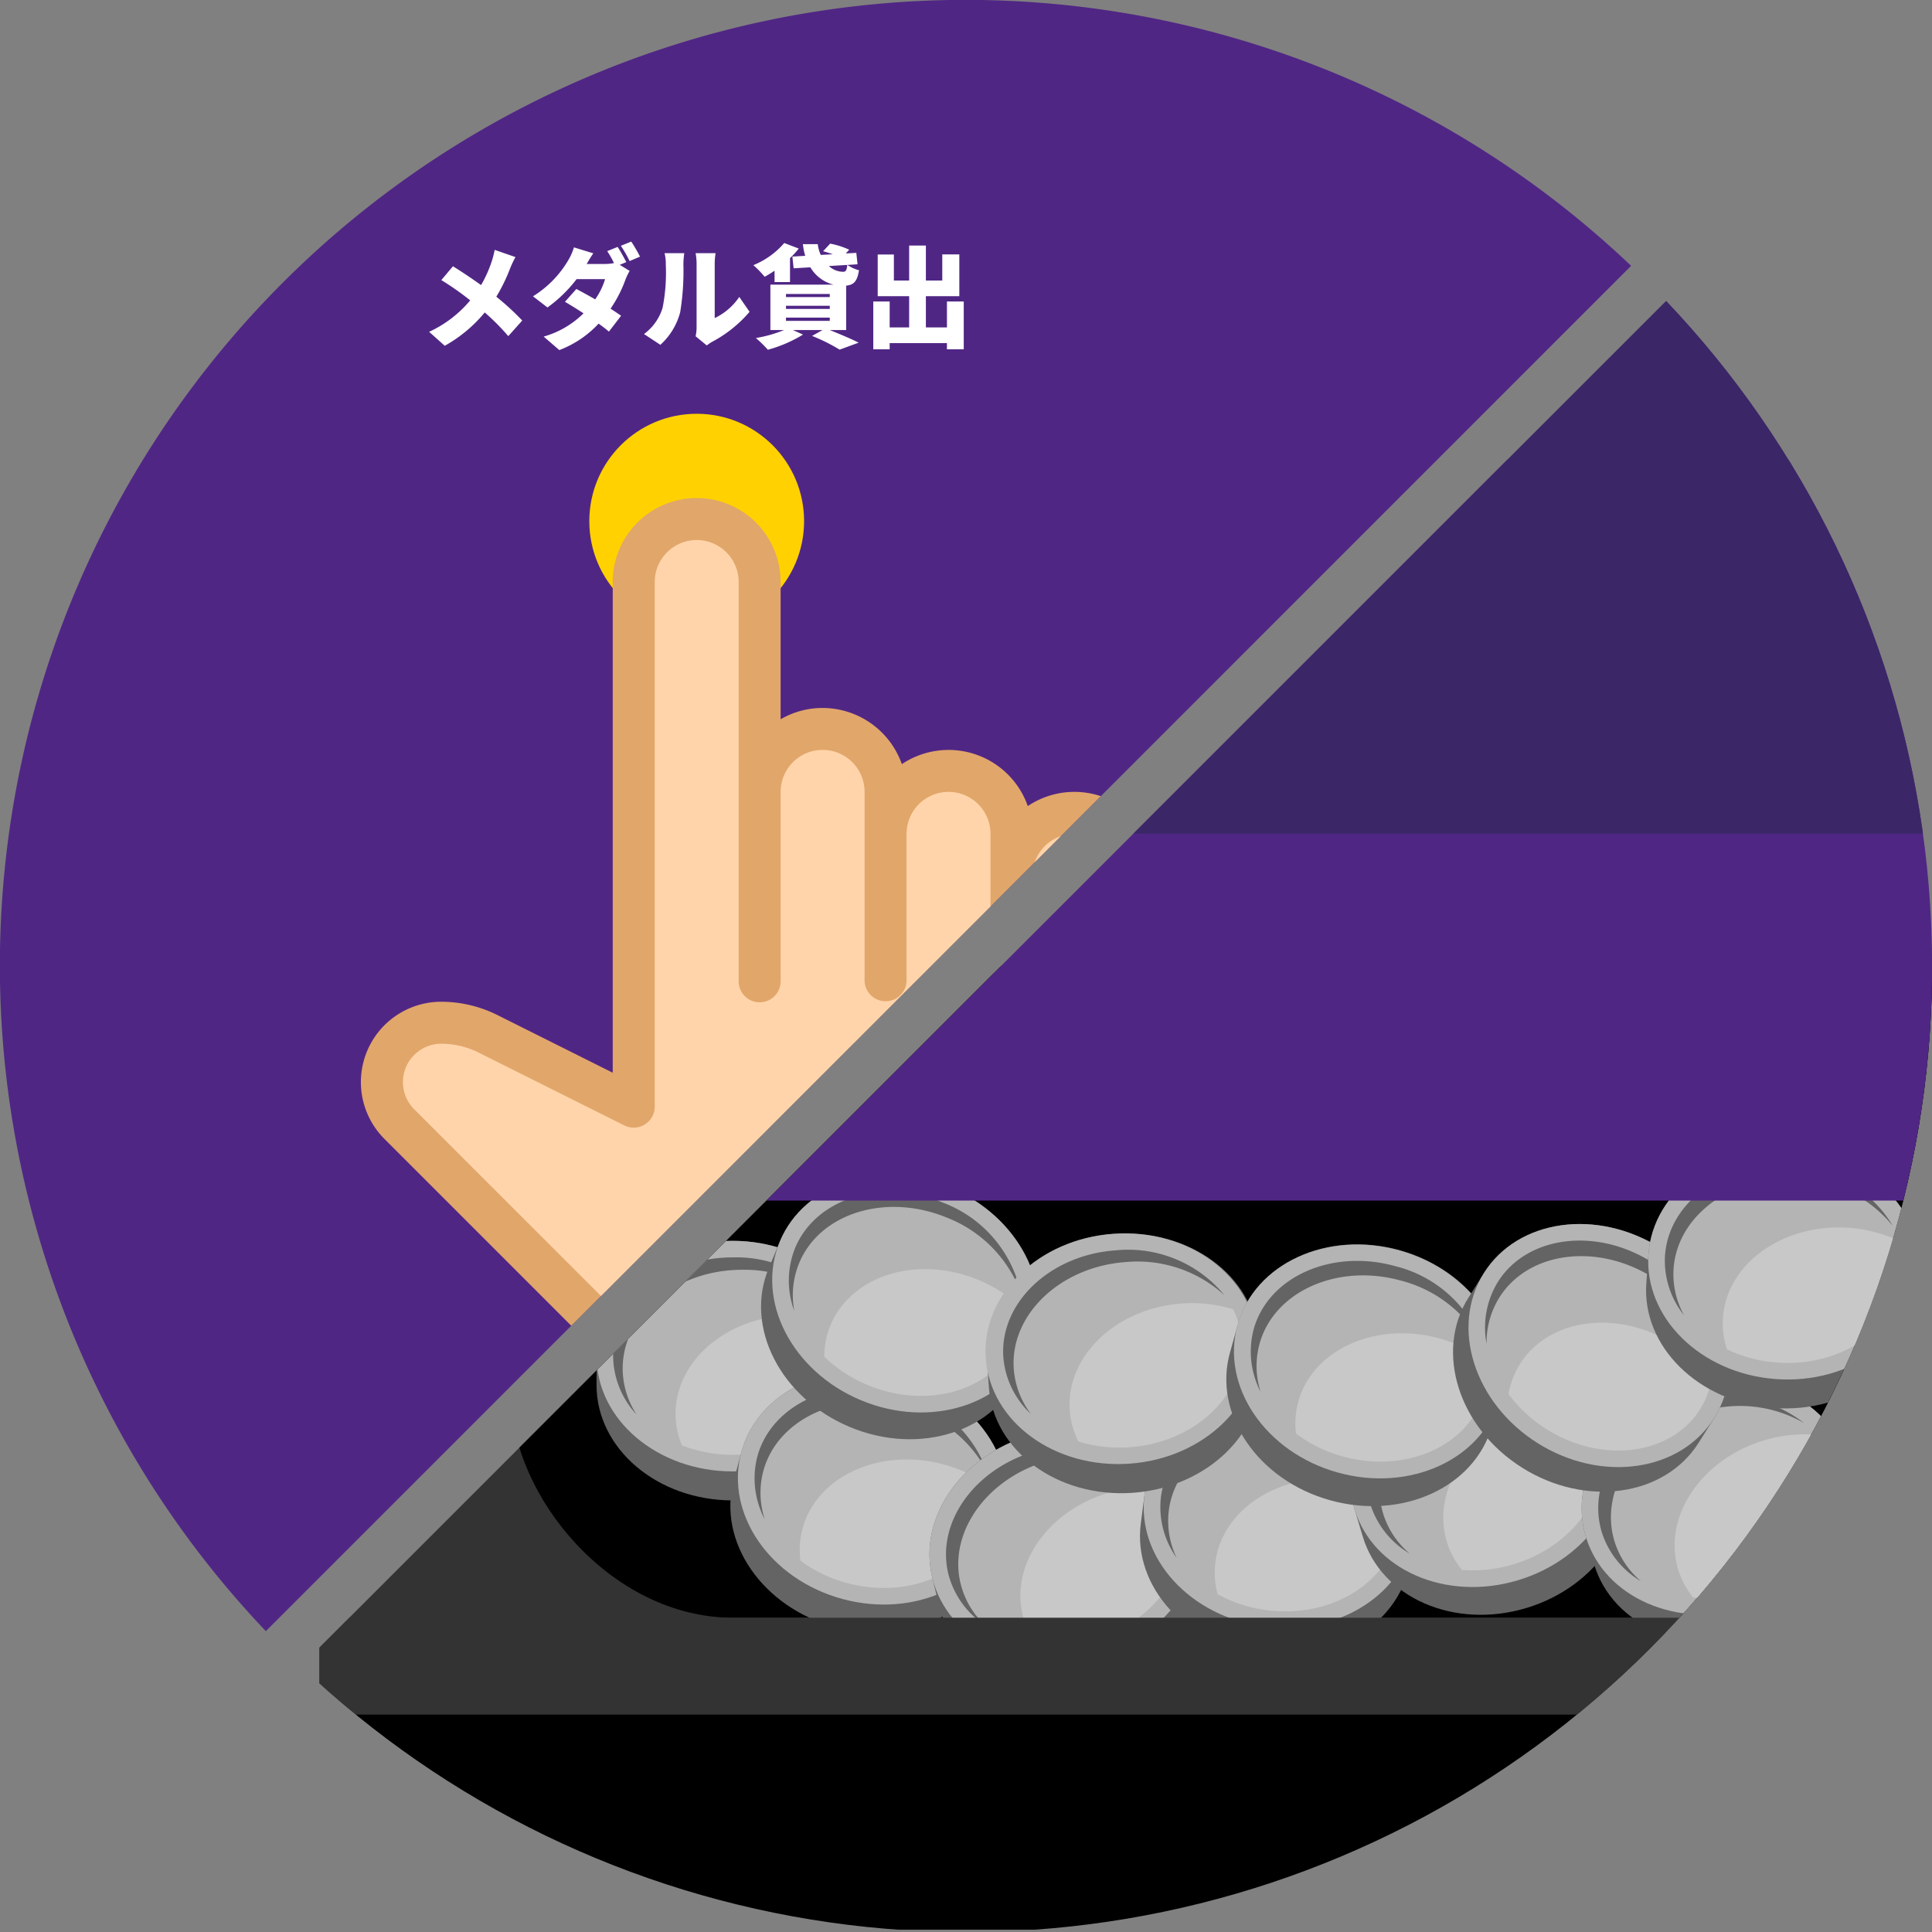 <svg xmlns="http://www.w3.org/2000/svg" xmlns:xlink="http://www.w3.org/1999/xlink" viewBox="0 0 156 156">
  <rect x="0" y="0" width="156" height="156" fill="#808080" stroke="none"/>
  <defs>
    <style>
      .cls-1 {
        fill: none;
      }

      .cls-2 {
        fill: #502685;
      }

      .cls-3 {
        clip-path: url(#clip-path);
      }

      .cls-4 {
        fill: #333;
      }

      .cls-5 {
        fill: #646464;
      }

      .cls-6 {
        fill: #b4b4b4;
      }

      .cls-7 {
        fill: #c8c8c8;
      }

      .cls-8 {
        fill: #3b2667;
      }

      .cls-9 {
        clip-path: url(#clip-path-2);
      }

      .cls-10 {
        fill: #fff;
      }

      .cls-11 {
        fill: #ffd100;
      }

      .cls-12 {
        fill: #e1a66a;
      }

      .cls-13 {
        fill: #ffd4aa;
      }

      .cls-14 {
        clip-path: url(#clip-path-3);
      }

      .cls-15 {
        fill: #ff4b00;
      }

      .cls-16 {
        fill: #84a300;
      }

      .cls-17 {
        clip-path: url(#clip-path-4);
      }
    </style>
    <clipPath id="clip-path">
      <path class="cls-1" d="M134.535,24.294,24.293,134.535A77.977,77.977,0,0,0,134.535,24.294Z"/>
    </clipPath>
    <clipPath id="clip-path-2">
      <path class="cls-2" d="M131.706,21.465A77.977,77.977,0,0,0,21.465,131.707Z"/>
    </clipPath>
    <clipPath id="clip-path-3">
      <path class="cls-2" d="M297.706,21.465A77.977,77.977,0,0,0,187.465,131.707Z"/>
    </clipPath>
    <clipPath id="clip-path-4">
      <circle class="cls-2" cx="78" cy="244" r="78"/>
    </clipPath>
  </defs>
  <title>c-enjoy__slot__play--03</title>
  <g id="c-enjoy__slot__play--03">
    <g>
      <g class="cls-3">
        <g>
          <rect class="cls-4" x="25.791" y="78.568" width="173.187" height="59.85"/>
          <rect x="25.791" y="138.419" width="173.187" height="17.394"/>
          <rect x="41.28" y="78" width="142.21" height="52.624" rx="17.916" ry="17.916"/>
          <g>
            <g>
              <g>
                <path class="cls-5" d="M48.169,109.5v2.341c0,5.141,4.918,9.309,10.986,9.309s10.986-4.168,10.986-9.309V109.5c0-5.141-4.918-9.309-10.986-9.309S48.169,104.359,48.169,109.5Z"/>
                <ellipse class="cls-6" cx="59.154" cy="109.5" rx="10.986" ry="9.309"/>
              </g>
              <path class="cls-7" d="M54.547,114.162a6.69,6.69,0,0,0,.513,2.544,11.277,11.277,0,0,0,4.094.764c5.32,0,9.647-3.576,9.647-7.971a6.688,6.688,0,0,0-.513-2.544,11.277,11.277,0,0,0-4.094-.764C58.875,106.192,54.547,109.767,54.547,114.162Z"/>
              <path class="cls-5" d="M50.278,110.5c0-4.395,4.328-7.971,9.648-7.971a10.4,10.4,0,0,1,7.754,3.248,10.07,10.07,0,0,0-8.525-4.249c-5.32,0-9.648,3.576-9.648,7.97a7.06,7.06,0,0,0,1.893,4.722A6.85,6.85,0,0,1,50.278,110.5Z"/>
            </g>
            <g>
              <g>
                <path class="cls-5" d="M59.857,117.27l-.609,2.261c-1.338,4.964,2.327,10.268,8.186,11.846s11.692-1.166,13.029-6.13l.609-2.261c1.338-4.964-2.327-10.268-8.185-11.846S61.195,112.306,59.857,117.27Z"/>
                <ellipse class="cls-6" cx="70.465" cy="120.128" rx="9.309" ry="10.986" transform="translate(-63.86 156.912) rotate(-74.92)"/>
              </g>
              <path class="cls-7" d="M64.8,123.431a6.687,6.687,0,0,0-.167,2.59,11.277,11.277,0,0,0,3.755,1.8c5.137,1.384,10.246-.942,11.389-5.186a6.692,6.692,0,0,0,.167-2.59,11.277,11.277,0,0,0-3.755-1.8C71.055,116.861,65.946,119.188,64.8,123.431Z"/>
              <path class="cls-5" d="M61.633,118.785c1.143-4.244,6.252-6.57,11.389-5.186a10.4,10.4,0,0,1,6.642,5.154,10.07,10.07,0,0,0-7.126-6.32c-5.137-1.384-10.246.943-11.389,5.186a7.059,7.059,0,0,0,.6,5.052A6.85,6.85,0,0,1,61.633,118.785Z"/>
            </g>
            <g>
              <g>
                <path class="cls-5" d="M75.279,127.4l.556,2.275c1.22,4.994,6.987,7.875,12.881,6.436s9.683-6.656,8.463-11.65l-.556-2.275c-1.22-4.994-6.987-7.876-12.881-6.436S74.059,122.409,75.279,127.4Z"/>
                <ellipse class="cls-6" cx="85.951" cy="124.796" rx="10.986" ry="9.309" transform="translate(-27.16 23.962) rotate(-13.728)"/>
              </g>
              <path class="cls-7" d="M82.581,130.419a6.69,6.69,0,0,0,1.1,2.35,11.277,11.277,0,0,0,4.159-.23c5.168-1.262,8.523-5.763,7.48-10.032a6.69,6.69,0,0,0-1.1-2.35,11.277,11.277,0,0,0-4.159.23C84.894,121.649,81.538,126.149,82.581,130.419Z"/>
              <path class="cls-5" d="M77.565,127.875c-1.043-4.269,2.312-8.77,7.48-10.032a10.4,10.4,0,0,1,8.3,1.315,10.07,10.07,0,0,0-9.29-2.1c-5.168,1.263-8.523,5.763-7.48,10.032a7.06,7.06,0,0,0,2.96,4.138A6.851,6.851,0,0,1,77.565,127.875Z"/>
            </g>
            <g>
              <g>
                <path class="cls-5" d="M92.415,120.691l-.3,2.322c-.664,5.1,3.676,9.866,9.692,10.649s11.432-2.715,12.1-7.813l.3-2.322c.664-5.1-3.676-9.866-9.692-10.649S93.078,115.593,92.415,120.691Z"/>
                <ellipse class="cls-6" cx="103.309" cy="122.109" rx="9.309" ry="10.986" transform="translate(-31.115 208.79) rotate(-82.583)"/>
              </g>
              <path class="cls-7" d="M98.138,126.137a6.69,6.69,0,0,0,.18,2.589,11.277,11.277,0,0,0,3.962,1.286c5.275.687,10.028-2.3,10.6-6.658a6.69,6.69,0,0,0-.18-2.589,11.275,11.275,0,0,0-3.961-1.286C103.458,118.792,98.705,121.779,98.138,126.137Z"/>
              <path class="cls-5" d="M94.377,121.955c.567-4.358,5.32-7.345,10.6-6.658a10.4,10.4,0,0,1,7.27,4.222,10.07,10.07,0,0,0-7.905-5.314c-5.275-.687-10.028,2.3-10.6,6.658a7.06,7.06,0,0,0,1.268,4.927A6.851,6.851,0,0,1,94.377,121.955Z"/>
            </g>
            <g>
              <g>
                <path class="cls-5" d="M109.37,121.847l.674,2.242c1.48,4.923,7.39,7.5,13.2,5.751s9.32-7.154,7.84-12.078l-.674-2.242c-1.48-4.923-7.391-7.5-13.2-5.751S107.89,116.923,109.37,121.847Z"/>
                <ellipse class="cls-6" cx="119.891" cy="118.683" rx="10.986" ry="9.309" transform="translate(-29.097 39.549) rotate(-16.735)"/>
              </g>
              <path class="cls-7" d="M116.821,124.475a6.691,6.691,0,0,0,1.224,2.289,11.276,11.276,0,0,0,4.141-.447c5.095-1.532,8.209-6.2,6.944-10.411a6.689,6.689,0,0,0-1.224-2.289,11.274,11.274,0,0,0-4.141.447C118.67,115.6,115.555,120.266,116.821,124.475Z"/>
              <path class="cls-5" d="M111.678,122.2c-1.266-4.209,1.849-8.879,6.944-10.411a10.4,10.4,0,0,1,8.361.878,10.07,10.07,0,0,0-9.387-1.614c-5.095,1.532-8.209,6.2-6.944,10.411a7.06,7.06,0,0,0,3.173,3.977A6.851,6.851,0,0,1,111.678,122.2Z"/>
            </g>
            <g>
              <g>
                <path class="cls-5" d="M128.049,124.083l.674,2.242c1.48,4.923,7.391,7.5,13.2,5.751s9.32-7.154,7.84-12.078l-.674-2.242c-1.48-4.923-7.39-7.5-13.2-5.751S126.569,119.16,128.049,124.083Z"/>
                <ellipse class="cls-6" cx="138.569" cy="120.92" rx="10.986" ry="9.309" transform="translate(-28.949 45.021) rotate(-16.735)"/>
              </g>
              <path class="cls-7" d="M135.5,126.711A6.687,6.687,0,0,0,136.723,129a11.279,11.279,0,0,0,4.141-.447c5.095-1.532,8.209-6.2,6.944-10.411a6.691,6.691,0,0,0-1.224-2.289,11.276,11.276,0,0,0-4.141.447C137.349,117.832,134.234,122.5,135.5,126.711Z"/>
              <path class="cls-5" d="M130.357,124.434c-1.265-4.209,1.849-8.879,6.944-10.411a10.4,10.4,0,0,1,8.361.878,10.07,10.07,0,0,0-9.387-1.614c-5.095,1.532-8.209,6.2-6.944,10.411a7.059,7.059,0,0,0,3.173,3.977A6.85,6.85,0,0,1,130.357,124.434Z"/>
            </g>
            <g>
              <g>
                <path class="cls-5" d="M62.97,100.243l-.9,2.161c-1.98,4.745.954,10.485,6.554,12.821s11.743.385,13.723-4.36l.9-2.161c1.98-4.745-.954-10.485-6.554-12.821S64.949,95.5,62.97,100.243Z"/>
                <ellipse class="cls-6" cx="73.108" cy="104.473" rx="9.309" ry="10.986" transform="translate(-51.462 131.71) rotate(-67.35)"/>
              </g>
              <path class="cls-7" d="M67.061,107a6.69,6.69,0,0,0-.506,2.546,11.278,11.278,0,0,0,3.484,2.282c4.91,2.049,10.28.415,11.973-3.641a6.689,6.689,0,0,0,.507-2.545,11.275,11.275,0,0,0-3.485-2.282C74.124,101.312,68.753,102.945,67.061,107Z"/>
              <path class="cls-5" d="M64.531,101.978c1.692-4.056,7.063-5.689,11.973-3.641a10.4,10.4,0,0,1,5.905,5.984,10.07,10.07,0,0,0-6.231-7.2c-4.91-2.049-10.28-.415-11.973,3.641a7.06,7.06,0,0,0-.071,5.087A6.851,6.851,0,0,1,64.531,101.978Z"/>
            </g>
            <g>
              <g>
                <path class="cls-5" d="M79.682,109.7l.167,2.336c.367,5.128,5.571,8.933,11.623,8.5s10.66-4.942,10.292-10.07l-.167-2.335c-.367-5.128-5.571-8.933-11.623-8.5S79.315,104.568,79.682,109.7Z"/>
                <ellipse class="cls-6" cx="90.64" cy="108.91" rx="10.986" ry="9.309" transform="matrix(0.997, -0.071, 0.071, 0.997, -7.551, 6.755)"/>
              </g>
              <path class="cls-7" d="M86.377,113.89a6.689,6.689,0,0,0,.693,2.5,11.277,11.277,0,0,0,4.138.469c5.306-.38,9.367-4.256,9.053-8.639a6.688,6.688,0,0,0-.693-2.5,11.279,11.279,0,0,0-4.138-.469C90.124,105.631,86.063,109.506,86.377,113.89Z"/>
              <path class="cls-5" d="M81.857,110.543c-.314-4.384,3.747-8.259,9.053-8.639a10.4,10.4,0,0,1,7.966,2.686,10.069,10.069,0,0,0-8.807-3.629c-5.306.38-9.367,4.256-9.053,8.639a7.059,7.059,0,0,0,2.226,4.575A6.851,6.851,0,0,1,81.857,110.543Z"/>
            </g>
            <g>
              <g>
                <path class="cls-5" d="M99.944,106.96l-.63,2.255c-1.383,4.952,2.233,10.289,8.077,11.921s11.7-1.059,13.085-6.01l.63-2.255c1.383-4.952-2.233-10.289-8.077-11.921S101.327,102.009,99.944,106.96Z"/>
                <ellipse class="cls-6" cx="110.525" cy="109.915" rx="9.309" ry="10.986" transform="matrix(0.269, -0.963, 0.963, 0.269, -25.07, 186.8)"/>
              </g>
              <path class="cls-7" d="M104.834,113.166a6.689,6.689,0,0,0-.19,2.588,11.275,11.275,0,0,0,3.738,1.837c5.124,1.431,10.254-.849,11.436-5.082a6.69,6.69,0,0,0,.19-2.588,11.277,11.277,0,0,0-3.738-1.837C111.146,106.654,106.016,108.933,104.834,113.166Z"/>
              <path class="cls-5" d="M101.706,108.491c1.182-4.233,6.312-6.513,11.436-5.082a10.4,10.4,0,0,1,6.594,5.214,10.07,10.07,0,0,0-7.068-6.385c-5.124-1.431-10.254.849-11.436,5.082a7.059,7.059,0,0,0,.553,5.058A6.851,6.851,0,0,1,101.706,108.491Z"/>
            </g>
            <g>
              <g>
                <path class="cls-5" d="M119.815,102.8l-1.247,1.982c-2.738,4.351-.8,10.5,4.34,13.73s11.518,2.324,14.256-2.027l1.247-1.982c2.738-4.351.8-10.5-4.34-13.73S122.554,98.445,119.815,102.8Z"/>
                <ellipse class="cls-6" cx="129.113" cy="108.647" rx="9.309" ry="10.986" transform="translate(-31.609 160.054) rotate(-57.817)"/>
              </g>
              <path class="cls-7" d="M122.73,110.139a6.689,6.689,0,0,0-.921,2.426,11.276,11.276,0,0,0,3.059,2.827c4.5,2.834,10.07,2.112,12.41-1.607a6.689,6.689,0,0,0,.921-2.427,11.277,11.277,0,0,0-3.058-2.827C130.638,105.7,125.071,106.419,122.73,110.139Z"/>
              <path class="cls-5" d="M121.067,104.766c2.341-3.72,7.908-4.441,12.41-1.607a10.4,10.4,0,0,1,4.833,6.879,10.07,10.07,0,0,0-4.952-8.137c-4.5-2.833-10.07-2.112-12.411,1.607a7.06,7.06,0,0,0-.913,5.005A6.851,6.851,0,0,1,121.067,104.766Z"/>
            </g>
            <g>
              <g>
                <path class="cls-5" d="M133.107,101.252l-.174,2.335c-.382,5.127,4.212,9.649,10.263,10.1s11.265-3.339,11.648-8.466l.174-2.335c.383-5.127-4.212-9.649-10.263-10.1S133.49,96.125,133.107,101.252Z"/>
                <ellipse class="cls-6" cx="144.063" cy="102.069" rx="9.309" ry="10.986" transform="translate(31.56 238.14) rotate(-85.734)"/>
              </g>
              <path class="cls-7" d="M139.121,106.376a6.69,6.69,0,0,0,.322,2.575,11.279,11.279,0,0,0,4.026,1.066c5.305.4,9.887-2.848,10.214-7.231a6.69,6.69,0,0,0-.322-2.575,11.278,11.278,0,0,0-4.026-1.066C144.03,98.749,139.448,101.993,139.121,106.376Z"/>
              <path class="cls-5" d="M135.136,102.407c.327-4.383,4.908-7.626,10.214-7.231a10.4,10.4,0,0,1,7.491,3.816,10.07,10.07,0,0,0-8.185-4.871c-5.305-.4-9.887,2.848-10.214,7.231a7.06,7.06,0,0,0,1.537,4.85A6.85,6.85,0,0,1,135.136,102.407Z"/>
            </g>
          </g>
          <rect class="cls-4" x="25.791" y="130.624" width="173.187" height="7.794"/>
          <rect class="cls-2" x="25.791" y="37.09" width="173.187" height="59.85"/>
          <rect class="cls-8" x="32.001" y="7.466" width="160.769" height="59.85"/>
        </g>
      </g>
      <g>
        <path class="cls-2" d="M131.706,21.465A77.977,77.977,0,0,0,21.465,131.707Z"/>
        <g class="cls-9">
          <g>
            <g>
              <path class="cls-10" d="M41.622,20.758a7.884,7.884,0,0,0-.42.885,14.307,14.307,0,0,1-1.127,2.316,21.187,21.187,0,0,1,2.093,1.922l-1.127,1.261a18.279,18.279,0,0,0-1.9-1.913,11.337,11.337,0,0,1-3.229,2.691l-1.261-1.127a9.528,9.528,0,0,0,3.317-2.539,22.137,22.137,0,0,0-2.333-1.637l.938-1.117c.68.42,1.547,1,2.271,1.52a9.98,9.98,0,0,0,.867-1.932,7.3,7.3,0,0,0,.232-.911Z"/>
              <path class="cls-10" d="M50.041,21.384l.8.491a4.637,4.637,0,0,0-.349.733A10.378,10.378,0,0,1,49.3,24.924c.331.215.626.412.85.572l-.983,1.279c-.215-.187-.51-.411-.832-.644a8.4,8.4,0,0,1-3.174,2.137L43.9,27.178A7.474,7.474,0,0,0,47.117,25.3c-.546-.357-1.082-.688-1.5-.93l.921-1.037c.438.232.983.527,1.52.84a5.7,5.7,0,0,0,.8-1.636h-2.3a11.142,11.142,0,0,1-2.352,2.289l-1.171-.9a8.468,8.468,0,0,0,2.834-2.888,4.642,4.642,0,0,0,.474-1.064l1.565.482c-.2.277-.4.626-.537.858H48.86a3.722,3.722,0,0,0,.716-.071,8.173,8.173,0,0,0-.546-.966l.841-.34c.224.331.536.912.7,1.226Zm.93-1.878a12.9,12.9,0,0,1,.707,1.216l-.841.357a9.894,9.894,0,0,0-.707-1.233Z"/>
              <path class="cls-10" d="M52,26.972a4.107,4.107,0,0,0,1.5-2.11,14.653,14.653,0,0,0,.26-3.5,3.471,3.471,0,0,0-.1-.921h1.592a7.086,7.086,0,0,0-.071.9,20.508,20.508,0,0,1-.26,3.872,5.379,5.379,0,0,1-1.6,2.629Zm4.167.179a3.406,3.406,0,0,0,.08-.742V21.276a4.7,4.7,0,0,0-.08-.832H57.78a5.451,5.451,0,0,0-.071.841v4.4a5.007,5.007,0,0,0,1.984-1.708l.832,1.2A10.337,10.337,0,0,1,57.5,27.6a2.985,2.985,0,0,0-.43.295Z"/>
              <path class="cls-10" d="M62.542,21.857a9.156,9.156,0,0,1-.8.492,8.258,8.258,0,0,0-.912-.939,6.511,6.511,0,0,0,2.494-1.788l1.172.447a7.146,7.146,0,0,1-.707.777v1.932H62.542ZM67,26.65c.84.34,1.779.732,2.333,1.019l-1.538.563a14.64,14.64,0,0,0-2.226-1.108l.849-.474H64.026l.813.366A10.894,10.894,0,0,1,62,28.241a9.739,9.739,0,0,0-.966-.947,10.328,10.328,0,0,0,2.271-.644h-1.1V22.984H67.3a3.044,3.044,0,0,1-1.869-1.4l-1.35.08-.1-.947,1.037-.062a4.909,4.909,0,0,1-.187-.939h1.2a2.942,2.942,0,0,0,.241.868l.975-.054c-.26-.09-.536-.18-.787-.242l.572-.616a6.583,6.583,0,0,1,1.538.491l-.277.3.85-.045.1.921-.813.054a2.933,2.933,0,0,0,.93.429c-.144.912-.43,1.181-1.037,1.243V26.65Zm-3.532-2.665H67v-.25H63.463Zm0,.957H67v-.251H63.463Zm0,.966H67v-.26H63.463Zm3.46-4.427a1.728,1.728,0,0,0,1.145.465c.232,0,.295-.134.34-.554Z"/>
              <path class="cls-10" d="M77.818,24.343v3.863H76.46v-.5H71.837v.5H70.514V24.343h1.323v2.093H73.41V23.914H70.871V20.552h1.306v2.1H73.41V19.827h1.351v2.826h1.323v-2.11h1.377v3.371h-2.7v2.521h1.7V24.343Z"/>
            </g>
            <circle class="cls-11" cx="56.255" cy="42.081" r="8.671"/>
            <g>
              <path class="cls-12" d="M86.758,63.94a6.755,6.755,0,0,0-3.769,1.146A6.779,6.779,0,0,0,72.821,61.7a6.8,6.8,0,0,0-6.4-4.535,6.724,6.724,0,0,0-3.389.912V46.994a6.778,6.778,0,1,0-13.557,0V86.617l-9.317-4.66a10.214,10.214,0,0,0-4.545-1.071,6.487,6.487,0,0,0-4.575,11.072l21.914,21.914a26.058,26.058,0,0,0,18.552,7.683,22.055,22.055,0,0,0,22.03-22.03V70.719A6.785,6.785,0,0,0,86.758,63.94Z"/>
              <path class="cls-13" d="M90.147,99.527A18.663,18.663,0,0,1,71.5,118.167a22.666,22.666,0,0,1-16.149-6.694L33.436,89.559a3.1,3.1,0,0,1,2.179-5.284,6.819,6.819,0,0,1,3.03.715l11.771,5.884a1.694,1.694,0,0,0,2.45-1.515V46.994a3.389,3.389,0,0,1,6.778,0v32.2a1.695,1.695,0,1,0,3.389,0V63.94a3.389,3.389,0,0,1,6.778,0V79.192a1.695,1.695,0,0,0,3.389,0V67.33a3.389,3.389,0,1,1,6.778,0V79.192a1.695,1.695,0,0,0,3.389,0V70.719a3.389,3.389,0,1,1,6.778,0Z"/>
            </g>
          </g>
        </g>
      </g>
    </g>
  </g>
  <g id="c-enjoy__slot__play--04">
    <g>
      <path class="cls-2" d="M297.706,21.465A77.977,77.977,0,0,0,187.465,131.707Z"/>
      <g class="cls-14">
        <g>
          <rect x="152.078" y="-20.605" width="79.775" height="33.743" rx="5.964" ry="5.964"/>
          <circle class="cls-15" cx="156.987" cy="21.862" r="4.908"/>
          <circle class="cls-16" cx="156.987" cy="35.525" r="4.908"/>
        </g>
      </g>
    </g>
  </g>
  <g id="c-enjoy__slot__replay--03">
    <g>
      <circle class="cls-2" cx="78" cy="244" r="78"/>
      <g class="cls-17">
        <g>
          <rect x="45.5" y="91.936" width="65" height="256.064"/>
          <g>
            <rect x="55.167" y="111.451" width="45.666" height="108.188" rx="5" ry="5"/>
            <path class="cls-7" d="M95.833,113.451a3,3,0,0,1,3,3v98.188a3,3,0,0,1-3,3H60.167a3,3,0,0,1-3-3V116.451a3,3,0,0,1,3-3H95.833m0-4H60.167a7.021,7.021,0,0,0-7,7v98.188a7.021,7.021,0,0,0,7,7H95.833a7.021,7.021,0,0,0,7-7V116.451a7.021,7.021,0,0,0-7-7Z"/>
          </g>
          <g>
            <g>
              <rect class="cls-10" x="61.5" y="120.096" width="13.178" height="13.178" rx="2.658" ry="2.658"/>
              <path d="M65.83,129.184h1.691v-4.978H66.1v-.968a5.1,5.1,0,0,0,1.83-.659h1.158v6.6h1.479v1.266H65.83Z"/>
            </g>
            <g>
              <rect class="cls-10" x="81.322" y="120.096" width="13.178" height="13.178" rx="2.658" ry="2.658"/>
              <path d="M85.238,129.545c2.137-1.914,3.4-3.393,3.4-4.605a1.128,1.128,0,0,0-1.18-1.275,2.041,2.041,0,0,0-1.447.809l-.851-.852a3.192,3.192,0,0,1,2.5-1.191,2.309,2.309,0,0,1,2.479,2.426c0,1.425-1.181,2.956-2.616,4.359.394-.042.915-.084,1.276-.084h1.712v1.318H85.238Z"/>
            </g>
            <g>
              <rect class="cls-10" x="61.5" y="139.143" width="13.178" height="13.178" rx="2.658" ry="2.658"/>
              <path d="M65.234,148.55l.734-.989a2.5,2.5,0,0,0,1.754.809c.8,0,1.341-.394,1.341-1.1,0-.775-.458-1.254-2.17-1.254v-1.128c1.446,0,1.915-.5,1.915-1.2a.94.94,0,0,0-1.054-.988,2.242,2.242,0,0,0-1.489.7l-.8-.957a3.491,3.491,0,0,1,2.361-.968c1.521,0,2.552.745,2.552,2.095a1.864,1.864,0,0,1-1.318,1.8v.054a1.965,1.965,0,0,1,1.573,1.936c0,1.445-1.266,2.286-2.765,2.286A3.344,3.344,0,0,1,65.234,148.55Z"/>
            </g>
            <g>
              <rect class="cls-10" x="81.322" y="139.143" width="13.178" height="13.178" rx="2.658" ry="2.658"/>
              <path d="M90.746,147.455h-.936V149.5H88.354v-2.041H85v-1.064l2.936-4.764h1.871v4.637h.936Zm-2.393-1.191v-1.605c0-.458.043-1.17.064-1.628h-.043c-.191.415-.4.851-.627,1.276l-1.224,1.957Z"/>
            </g>
          </g>
        </g>
      </g>
    </g>
  </g>
</svg>
